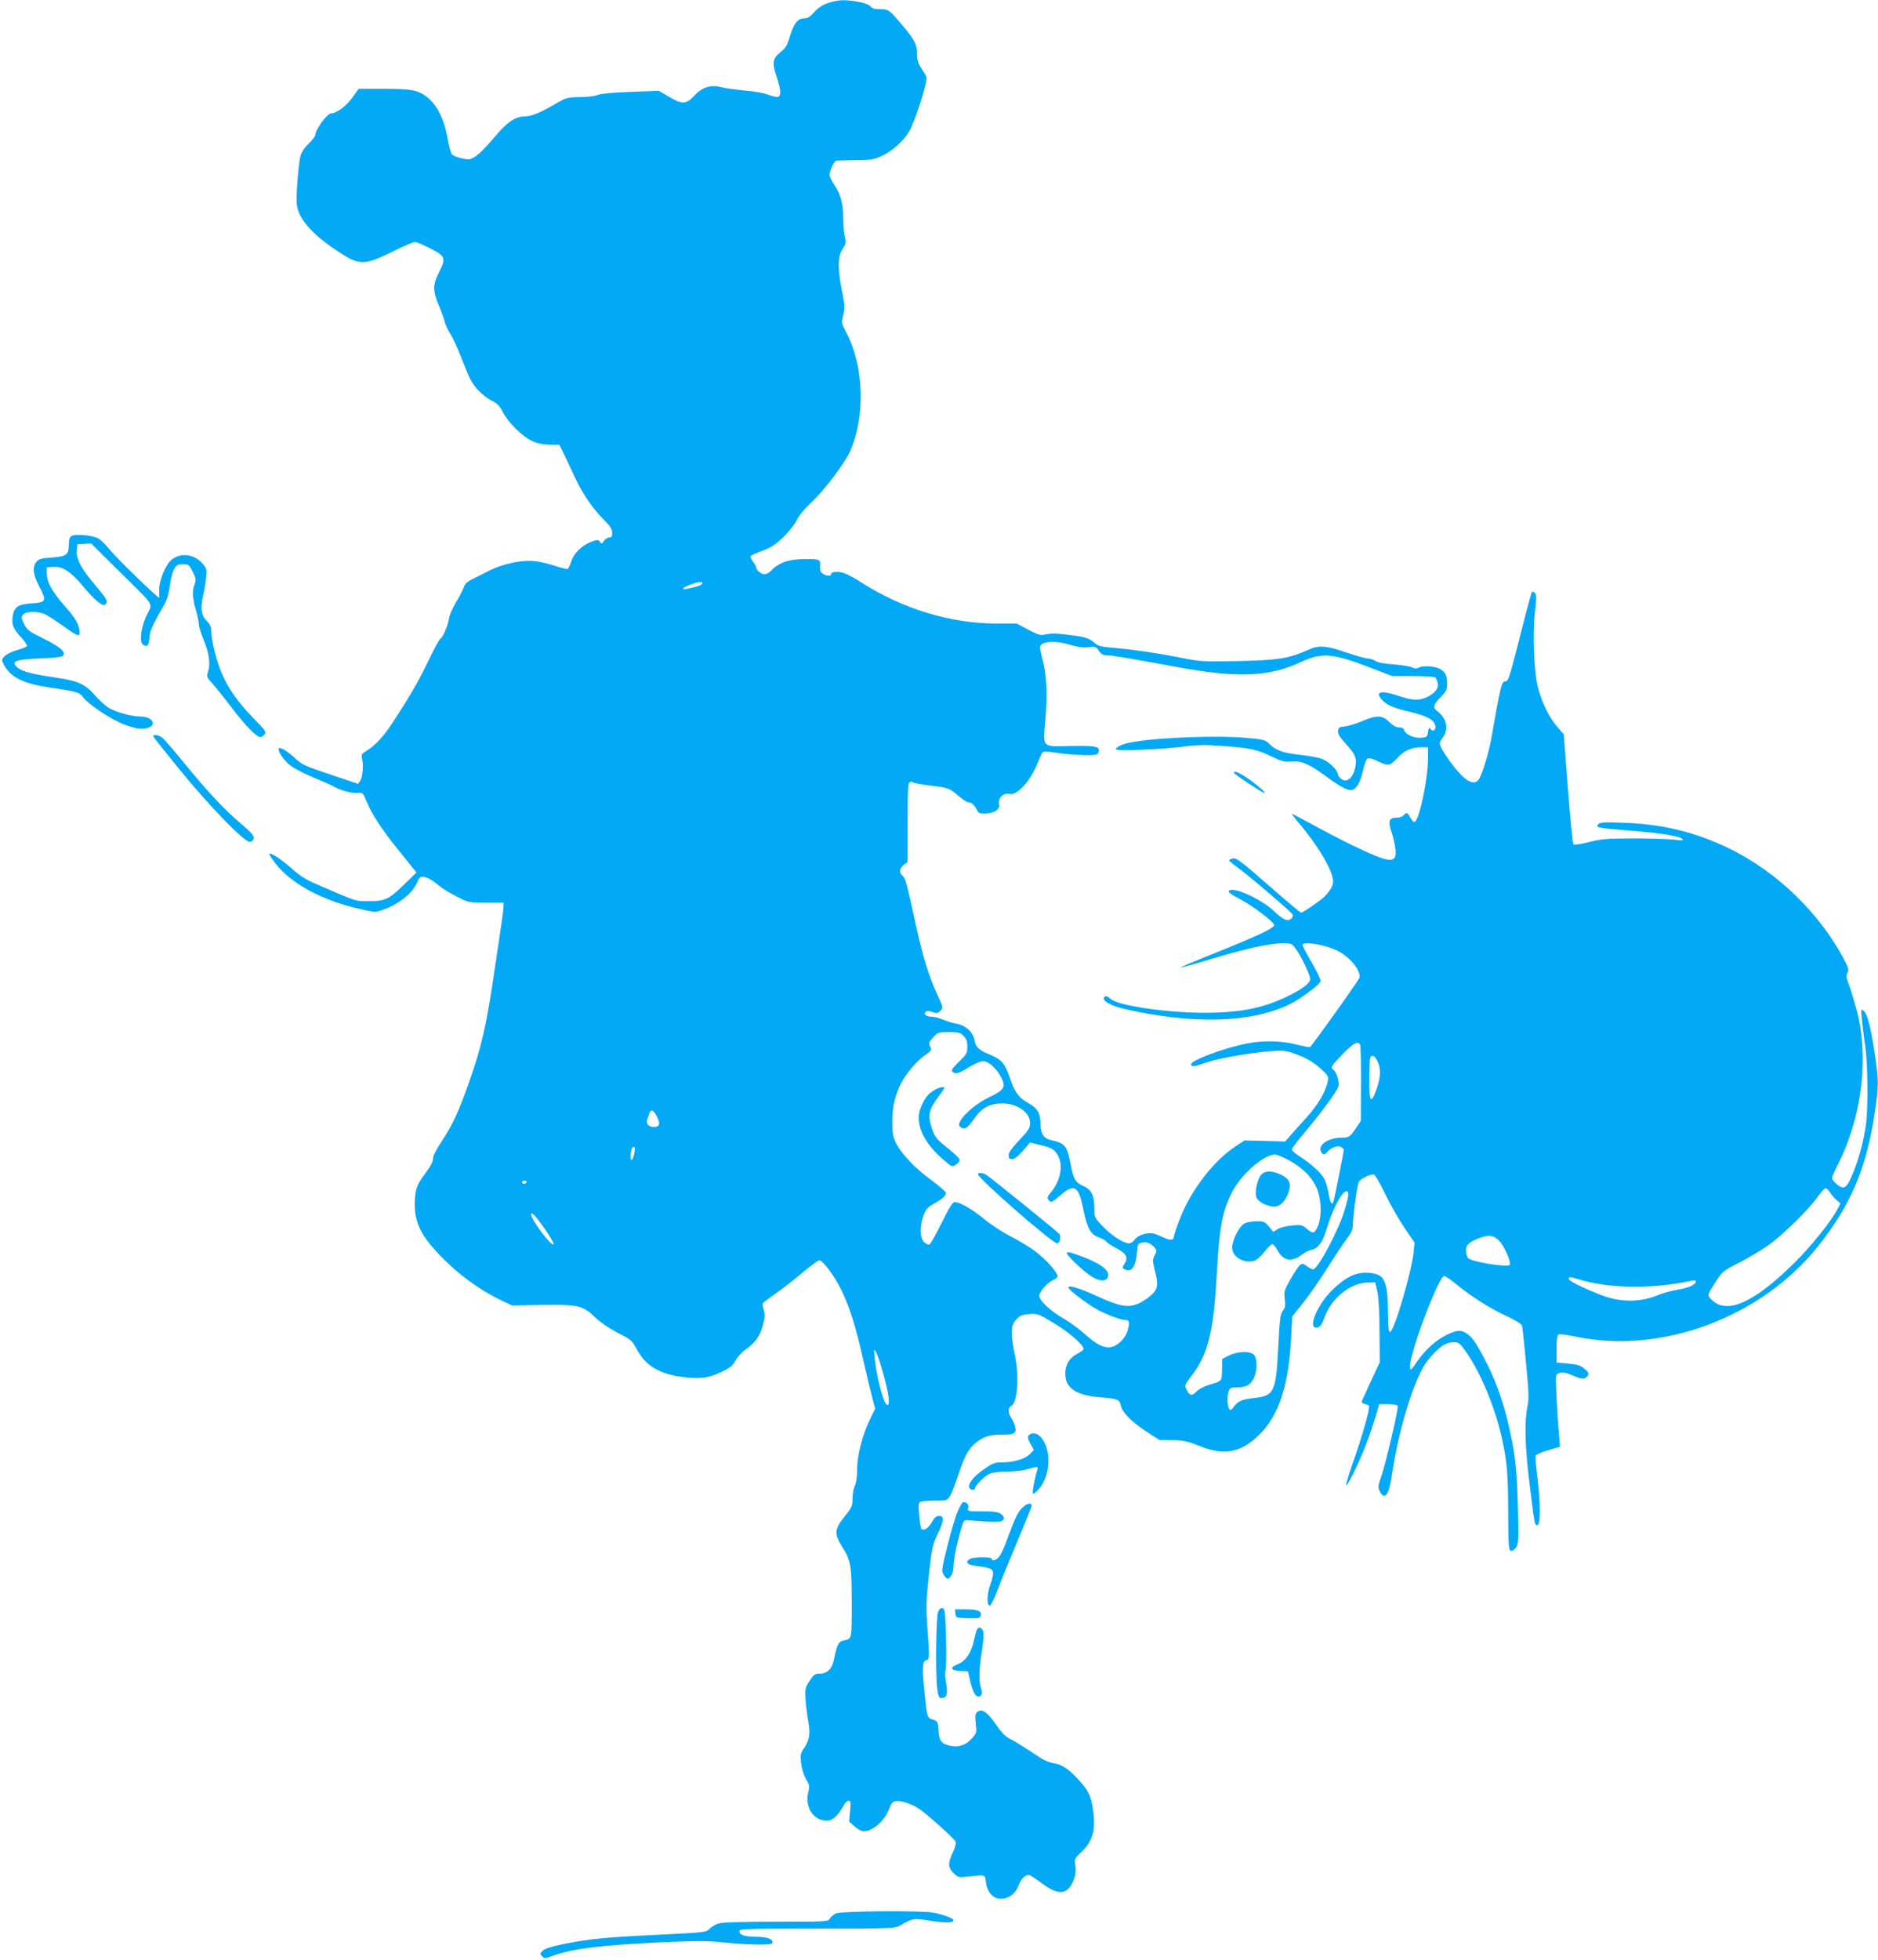 <?xml version="1.0" standalone="no"?>
<!DOCTYPE svg PUBLIC "-//W3C//DTD SVG 20010904//EN"
 "http://www.w3.org/TR/2001/REC-SVG-20010904/DTD/svg10.dtd">
<svg version="1.0" xmlns="http://www.w3.org/2000/svg"
 width="1227pt" height="1280pt" viewBox="0 0 1227 1280"
 preserveAspectRatio="xMidYMid meet">
<g transform="translate(0,1280) scale(0.1,-0.1)"
fill="#03a9f4" stroke="none">
<path d="M5410 12780 c-39 -13 -65 -31 -90 -59 -27 -31 -43 -41 -66 -41 -42 0
-67 -31 -93 -117 -17 -59 -28 -77 -60 -102 -54 -43 -58 -72 -26 -165 30 -88
30 -132 0 -129 -11 0 -39 8 -63 17 -23 9 -90 20 -150 25 -59 6 -127 15 -152
22 -67 17 -124 -1 -175 -57 -52 -56 -79 -57 -166 -5 l-64 38 -185 -7 c-118 -4
-196 -12 -215 -20 -17 -8 -68 -14 -116 -14 -83 -1 -87 -2 -168 -49 -95 -55
-150 -77 -194 -77 -57 0 -114 -38 -186 -124 -93 -110 -145 -156 -179 -156 -39
0 -98 18 -111 34 -6 8 -18 54 -27 102 -28 166 -103 278 -207 309 -36 11 -97
15 -212 15 l-162 0 -43 -60 c-39 -54 -102 -100 -136 -100 -26 0 -104 -107
-104 -142 0 -8 -20 -33 -44 -57 -29 -28 -48 -57 -54 -85 -11 -43 -27 -235 -24
-298 4 -97 92 -202 266 -317 149 -98 171 -98 386 8 57 28 112 51 121 51 9 0
53 -19 98 -41 102 -52 106 -65 60 -156 -42 -82 -42 -124 -1 -220 16 -38 33
-84 37 -103 4 -18 20 -53 36 -78 16 -25 48 -93 70 -151 23 -59 50 -124 61
-146 28 -56 84 -112 140 -141 38 -19 53 -35 74 -76 34 -67 125 -157 189 -187
35 -17 69 -24 115 -25 l65 -1 27 -55 c15 -30 47 -99 72 -153 52 -112 118 -208
194 -284 40 -40 52 -60 52 -83 0 -23 -5 -30 -19 -30 -10 0 -26 -10 -35 -22
-14 -21 -17 -21 -26 -7 -9 15 -14 15 -51 3 -63 -22 -116 -72 -135 -126 -8 -26
-19 -50 -24 -53 -5 -3 -42 6 -82 19 -40 14 -101 28 -134 31 -84 10 -209 -17
-299 -62 -38 -20 -89 -46 -113 -57 -29 -15 -45 -30 -52 -52 -6 -17 -29 -62
-51 -98 -22 -37 -43 -84 -45 -104 -6 -44 -44 -132 -56 -132 -5 0 -39 -62 -75
-137 -69 -144 -125 -240 -237 -411 -63 -96 -117 -154 -179 -190 -23 -14 -27
-22 -22 -42 11 -40 5 -123 -10 -147 l-15 -22 -182 61 c-170 57 -186 65 -233
109 -51 48 -105 78 -105 58 0 -22 30 -67 67 -100 24 -21 84 -54 153 -83 63
-26 129 -55 145 -65 42 -24 114 -43 153 -39 31 3 34 0 56 -54 33 -80 101 -186
196 -303 44 -55 92 -114 106 -132 l25 -31 -78 -76 c-103 -100 -126 -111 -233
-111 -91 0 -67 -8 -343 111 -64 27 -107 54 -160 101 -70 63 -147 112 -147 95
0 -5 16 -30 36 -56 105 -138 313 -250 568 -305 89 -20 90 -20 145 0 75 26 156
83 192 135 16 23 29 47 29 52 0 5 7 15 15 22 19 15 69 -7 125 -55 19 -17 71
-48 114 -70 78 -40 80 -40 193 -40 l113 0 0 -25 c0 -24 -21 -167 -76 -530 -40
-256 -70 -386 -135 -576 -73 -214 -121 -321 -194 -429 -30 -45 -55 -91 -55
-104 0 -28 -13 -53 -60 -116 -49 -65 -60 -102 -60 -194 1 -133 54 -226 222
-386 98 -93 227 -182 345 -238 l68 -32 203 3 c235 3 260 -3 347 -87 29 -28 89
-68 141 -95 87 -44 93 -50 123 -105 56 -106 143 -161 289 -182 120 -17 184 -9
267 32 56 27 74 42 90 73 12 22 40 54 64 71 65 45 98 92 116 163 13 50 14 70
5 97 -6 19 -9 39 -6 44 4 5 43 35 87 66 45 31 123 92 174 136 52 43 101 79
110 79 8 0 36 -28 61 -62 98 -133 156 -285 224 -588 23 -102 50 -215 60 -252
l18 -67 -33 -68 c-50 -103 -85 -237 -85 -330 0 -50 -6 -88 -15 -107 -8 -15
-15 -52 -15 -82 0 -48 -4 -58 -45 -109 -74 -91 -77 -119 -24 -204 58 -91 64
-125 64 -370 0 -242 2 -233 -56 -245 -30 -6 -42 -31 -59 -118 -13 -67 -44 -98
-97 -98 -29 0 -37 -6 -64 -48 -28 -43 -30 -52 -26 -117 2 -38 10 -101 17 -140
16 -83 9 -129 -26 -181 -24 -34 -26 -45 -20 -98 4 -37 16 -76 32 -104 23 -39
25 -48 15 -85 -24 -99 33 -187 122 -187 37 0 73 33 109 99 9 17 24 31 33 31
13 0 14 -10 9 -68 l-6 -68 36 -32 c20 -18 46 -32 57 -32 60 0 139 69 168 146
15 40 24 50 46 52 36 5 105 -20 158 -56 50 -35 218 -186 230 -208 5 -9 -1 -36
-17 -70 -34 -73 -33 -99 4 -136 29 -29 34 -30 88 -24 127 13 116 17 124 -38 9
-64 47 -106 96 -106 52 0 96 32 116 85 19 49 49 77 75 68 9 -3 47 -29 85 -57
106 -77 164 -69 202 30 12 31 14 56 10 89 -7 45 -7 47 42 93 64 60 88 131 78
232 -10 115 -30 163 -97 235 -72 77 -110 102 -169 111 -24 4 -62 20 -84 35
-88 59 -161 105 -200 125 -29 15 -56 43 -91 95 -54 79 -91 103 -120 79 -13
-11 -15 -25 -10 -75 7 -60 6 -63 -25 -98 -38 -44 -88 -60 -144 -47 -56 12 -69
30 -74 99 -4 58 -6 61 -37 71 -38 12 -38 14 -55 180 -16 155 -14 201 10 207
24 6 24 12 9 218 -9 133 -8 172 10 340 19 174 24 196 56 264 43 89 45 121 11
121 -18 0 -31 -10 -47 -40 -22 -38 -49 -57 -68 -46 -4 3 -12 42 -15 87 -6 63
-5 84 6 90 7 5 50 9 95 9 81 0 81 0 101 33 11 17 34 77 52 132 38 117 67 173
111 209 52 44 97 58 175 57 83 -2 98 9 85 57 -5 17 -17 42 -25 54 -20 28 -21
67 -2 74 43 17 57 188 27 333 -30 146 -28 193 7 232 24 27 37 33 86 37 55 4
59 3 162 -59 97 -58 194 -143 194 -168 0 -6 -18 -20 -40 -31 -53 -27 -80 -72
-80 -132 0 -93 73 -142 230 -153 112 -9 125 -14 133 -54 9 -45 71 -107 167
-170 l85 -55 85 -1 c73 -1 98 -7 177 -38 164 -66 274 -44 396 79 124 125 188
323 203 633 l7 134 69 86 c38 47 109 150 159 228 49 78 107 165 129 194 34 46
40 61 40 104 0 44 21 201 35 261 5 21 66 54 100 54 8 0 38 -50 73 -123 32 -67
89 -167 126 -222 l68 -100 -6 -63 c-14 -131 -126 -511 -153 -520 -10 -3 -13
23 -14 105 -2 234 -19 273 -129 281 -79 6 -149 -28 -236 -113 -94 -92 -160
-245 -105 -245 24 0 35 14 59 77 45 118 166 214 274 217 l53 1 14 -60 c8 -39
14 -131 14 -260 l2 -200 -58 -125 c-32 -69 -59 -129 -60 -134 -1 -6 7 -12 18
-14 11 -2 24 -8 29 -12 10 -10 -37 -180 -110 -388 -58 -170 -50 -175 26 -17
50 105 94 222 130 343 l21 72 59 0 c35 0 60 -5 62 -12 6 -17 -77 -372 -106
-456 -24 -68 -24 -76 -10 -103 31 -60 59 -22 78 109 47 313 151 645 236 750
68 83 112 115 162 116 40 1 43 -2 84 -59 94 -132 188 -355 234 -555 36 -160
43 -234 44 -490 1 -230 3 -255 18 -258 9 -2 24 8 34 23 15 23 16 51 11 263 -6
249 -18 356 -63 547 -38 159 -88 295 -152 415 -63 120 -83 147 -120 172 -37
25 -64 23 -129 -9 -72 -35 -143 -100 -196 -177 -38 -55 -42 -59 -45 -36 -9 74
183 586 223 597 6 2 42 -23 81 -55 97 -79 219 -157 330 -208 54 -25 95 -51 98
-61 3 -10 15 -119 26 -242 19 -196 20 -233 9 -290 -20 -100 -15 -263 15 -506
34 -271 33 -265 51 -265 21 0 20 154 -1 318 -9 67 -14 129 -11 136 3 7 40 23
82 35 l78 23 -7 77 c-13 146 -24 373 -19 387 9 23 47 27 89 9 72 -31 93 -35
109 -19 21 21 19 29 -15 57 -23 20 -45 27 -105 32 l-75 7 0 89 c0 66 4 91 14
95 7 3 60 -5 117 -16 557 -115 1204 127 1574 587 216 269 320 514 374 877 26
172 26 210 1 377 -27 180 -48 264 -72 286 -20 17 -20 17 -13 -57 4 -41 13
-117 21 -168 18 -116 20 -409 5 -519 -16 -109 -46 -221 -83 -311 -34 -83 -51
-104 -76 -95 -25 9 -62 44 -62 60 0 7 18 50 41 94 155 309 201 696 120 1002
-18 65 -41 142 -52 170 -16 41 -18 55 -9 73 10 17 8 29 -10 65 -158 314 -445
595 -766 750 -217 105 -437 158 -684 166 -132 5 -157 3 -168 -10 -18 -22 -7
-24 216 -42 202 -16 316 -35 335 -55 9 -9 -4 -10 -58 -3 -38 4 -158 8 -265 8
-171 -1 -206 -3 -288 -24 -54 -14 -97 -20 -102 -15 -5 5 -21 169 -36 364 l-27
355 -42 48 c-53 61 -100 156 -126 254 -27 101 -37 355 -20 501 10 79 10 107 1
118 -7 7 -16 12 -20 9 -4 -2 -40 -135 -80 -295 -69 -270 -75 -290 -96 -290
-23 0 -30 -29 -89 -365 -17 -97 -59 -236 -81 -272 -21 -34 -57 -29 -105 14
-42 38 -114 134 -142 189 -15 30 -15 33 8 65 43 57 27 130 -37 177 -28 20 -22
43 25 90 38 39 42 48 42 92 0 68 -31 99 -107 107 -33 3 -63 1 -76 -6 -17 -9
-27 -9 -45 0 -12 7 -66 16 -119 20 -63 4 -106 12 -122 23 -14 9 -37 16 -50 16
-14 0 -72 16 -128 35 -145 50 -189 54 -263 20 -126 -56 -199 -67 -460 -72
-227 -4 -247 -3 -365 21 -146 29 -305 53 -443 65 -76 6 -103 13 -120 28 -37
34 -64 44 -160 55 -100 13 -126 13 -173 3 -25 -6 -46 1 -106 33 l-75 40 -129
0 c-303 0 -615 95 -886 268 -39 26 -90 53 -112 61 -42 14 -86 11 -86 -7 0 -15
-33 -12 -55 4 -14 10 -19 24 -17 50 3 31 0 36 -23 42 -14 3 -63 4 -109 2 -87
-4 -146 -29 -190 -77 -11 -12 -29 -21 -41 -21 -22 0 -55 28 -55 47 0 6 -10 22
-21 37 -13 16 -18 31 -13 36 5 5 41 21 79 35 55 21 84 40 134 88 35 34 73 83
86 109 13 29 50 74 92 113 84 77 223 260 257 338 102 230 91 558 -27 780 -29
56 -30 59 -17 111 11 47 10 65 -9 157 -29 145 -28 226 4 273 22 33 24 42 15
79 -5 23 -10 72 -10 108 0 103 -16 168 -55 225 -19 28 -35 60 -35 72 0 28 31
92 44 93 6 1 63 2 126 3 102 1 121 4 172 28 67 31 136 92 176 156 37 58 125
332 115 359 -3 10 -19 36 -34 58 -20 31 -27 52 -27 91 0 63 -14 91 -97 190
-85 101 -90 104 -146 104 -35 0 -52 5 -61 18 -8 11 -37 22 -79 30 -89 16 -133
14 -199 -8z m-820 -3789 c0 -10 -42 -25 -100 -36 -45 -9 -30 9 25 29 47 17 75
20 75 7z m2402 -402 c50 -15 84 -20 119 -16 45 6 50 4 69 -24 16 -22 29 -29
54 -29 35 0 128 -16 444 -74 405 -75 611 -68 822 31 136 63 209 57 447 -35
l148 -57 137 0 c79 0 141 -4 146 -10 5 -5 12 -22 16 -38 8 -33 -24 -69 -79
-93 -49 -20 -91 -18 -175 11 -120 41 -164 28 -105 -31 33 -32 69 -47 182 -74
107 -25 157 -53 161 -93 4 -29 -19 -38 -35 -14 -5 8 -10 0 -13 -23 -5 -33 -8
-35 -45 -38 -46 -4 -101 21 -110 49 -4 13 -16 19 -35 19 -19 0 -39 11 -63 35
-45 45 -83 46 -179 5 -39 -17 -89 -32 -112 -34 -35 -3 -41 -7 -44 -29 -2 -20
10 -40 52 -86 61 -66 72 -92 61 -149 -13 -74 -58 -110 -96 -76 -10 9 -19 23
-19 30 0 25 -61 83 -103 98 -23 9 -86 20 -140 26 -111 12 -159 28 -203 71 -28
28 -38 30 -150 40 -209 20 -658 -1 -789 -37 -34 -9 -65 -27 -65 -37 0 -13 294
-2 440 17 90 12 145 13 250 5 185 -13 232 -23 325 -68 68 -33 87 -38 128 -34
65 7 119 -15 218 -88 90 -67 146 -99 172 -99 35 0 63 43 81 124 11 47 23 80
33 83 8 3 31 -2 51 -12 83 -40 90 -39 141 14 48 52 93 71 164 71 l37 0 0 -71
c0 -134 -57 -406 -87 -416 -7 -3 -19 10 -28 26 -17 35 -27 38 -45 16 -7 -8
-27 -15 -46 -15 -49 0 -57 -23 -32 -95 11 -33 22 -83 25 -111 10 -98 -33 -94
-282 26 -77 38 -196 99 -265 138 -69 38 -127 68 -128 66 -2 -1 20 -31 50 -66
122 -144 218 -308 218 -374 0 -31 -25 -71 -65 -107 -34 -30 -133 -97 -144 -97
-5 0 -85 66 -178 148 -226 197 -245 212 -271 205 -12 -3 -22 -8 -22 -12 0 -3
26 -25 58 -48 52 -37 204 -165 322 -270 39 -35 43 -42 31 -57 -23 -28 -52 -18
-115 42 -88 82 -268 164 -297 135 -8 -8 12 -23 71 -54 90 -48 225 -151 225
-171 0 -19 -118 -74 -382 -180 -128 -51 -231 -94 -229 -96 2 -2 80 19 172 47
270 81 407 111 506 111 41 0 50 -4 71 -32 37 -49 97 -174 97 -202 0 -27 -54
-68 -155 -116 -159 -75 -305 -104 -535 -104 -250 0 -561 46 -613 90 -21 18
-33 22 -41 14 -22 -22 35 -57 129 -79 448 -102 829 -92 1082 31 74 37 197 128
201 151 2 9 -24 63 -57 120 -34 57 -61 109 -61 115 0 28 150 3 230 -38 87 -44
161 -141 139 -181 -19 -36 -311 -444 -320 -447 -5 -2 -46 6 -91 17 -97 25
-211 27 -318 7 -154 -30 -376 -113 -368 -138 6 -17 10 -17 108 16 84 27 274
60 421 72 59 5 88 3 130 -11 84 -28 140 -59 192 -108 45 -41 48 -48 42 -79
-13 -66 -66 -156 -137 -234 -40 -44 -88 -97 -107 -119 l-34 -40 -133 4 -133 3
-58 -38 c-143 -94 -290 -284 -363 -470 -22 -56 -40 -110 -40 -119 0 -25 -25
-28 -67 -7 -21 10 -51 22 -66 26 -41 10 -104 -11 -123 -39 -9 -14 -26 -25 -38
-25 -35 0 -118 54 -173 113 -52 55 -53 57 -53 117 0 82 -20 122 -71 144 -53
23 -67 47 -85 147 -22 116 -37 134 -127 153 -45 10 -67 40 -68 94 -1 81 -17
113 -79 147 -63 35 -91 72 -120 160 -32 97 -56 126 -127 155 -78 32 -99 51
-107 99 -8 51 -59 96 -118 106 -24 4 -63 16 -87 26 -24 10 -55 19 -70 19 -37
0 -59 16 -44 31 9 9 19 9 44 0 29 -10 36 -9 53 8 19 20 19 20 -21 108 -54 117
-93 243 -137 443 -66 299 -70 313 -88 329 -25 22 -22 50 7 73 l25 19 0 259 c0
217 2 259 15 263 8 4 17 3 19 -2 3 -4 54 -14 113 -21 122 -15 125 -16 188 -70
25 -22 54 -40 64 -40 19 0 38 -18 56 -54 9 -17 19 -21 54 -19 61 3 95 27 88
63 -8 37 29 74 66 65 50 -13 136 79 184 197 14 35 29 68 34 74 6 8 32 7 90 -2
93 -15 250 -21 267 -10 7 4 12 16 12 26 0 26 -33 31 -192 28 -183 -4 -174 -14
-158 173 15 168 8 296 -20 398 -11 40 -18 77 -14 82 20 33 101 36 196 8z
m-697 -2554 c19 -19 25 -35 25 -70 0 -43 -4 -50 -55 -99 -41 -40 -51 -56 -43
-64 19 -19 40 -14 108 28 36 22 77 40 92 40 35 0 88 -46 118 -104 34 -63 21
-85 -74 -130 -77 -35 -167 -109 -192 -157 -11 -23 -11 -29 1 -39 25 -21 48 -7
90 54 48 71 101 100 185 100 95 0 180 -59 180 -126 0 -35 -8 -48 -70 -113 -49
-52 -70 -82 -70 -99 0 -20 5 -26 21 -26 20 0 48 24 96 82 l22 27 61 -15 c79
-18 97 -28 120 -67 39 -63 20 -169 -45 -245 -22 -26 -25 -35 -15 -47 18 -21
20 -20 79 30 91 78 119 60 149 -93 25 -122 48 -166 100 -182 20 -7 43 -19 50
-28 6 -9 38 -30 70 -46 63 -34 75 -60 48 -101 -15 -23 -15 -25 3 -35 43 -22
71 17 79 106 4 59 6 63 33 69 30 7 55 -3 82 -32 16 -18 16 -22 1 -51 -14 -29
-14 -37 0 -93 25 -96 22 -126 -19 -164 -19 -18 -55 -43 -80 -55 -69 -33 -127
-24 -272 43 -115 53 -193 77 -193 59 0 -13 99 -90 171 -134 60 -36 167 -78
200 -78 27 0 31 -14 18 -64 -12 -50 -60 -101 -105 -112 -45 -12 -100 14 -171
79 -37 34 -104 83 -149 109 -83 48 -154 115 -154 146 0 25 54 87 90 102 16 7
30 18 30 25 0 25 -78 112 -146 163 -37 28 -109 71 -158 96 -50 25 -127 75
-171 111 -81 67 -164 115 -197 115 -14 0 -36 -35 -86 -136 -36 -75 -73 -139
-80 -142 -8 -2 -23 5 -35 17 -28 27 -29 106 -3 174 14 38 27 53 64 74 62 35
82 53 82 72 -1 9 -42 45 -91 81 -107 77 -198 172 -234 243 -21 43 -25 65 -25
142 0 98 16 167 57 250 33 65 103 147 159 186 37 25 43 33 34 49 -15 27 -13
32 19 68 28 30 34 32 101 32 62 0 74 -3 95 -25z m2591 -57 c4 -7 7 -121 6
-255 l-1 -243 -32 -48 c-41 -59 -45 -62 -97 -62 -82 0 -154 -49 -132 -89 13
-25 23 -26 41 -5 24 29 67 46 89 34 11 -6 20 -14 20 -19 0 -8 -55 -287 -65
-328 -10 -41 -23 -24 -35 44 -6 38 -20 82 -31 100 -25 40 -86 95 -155 139 -30
19 -54 40 -54 47 0 7 35 53 76 102 120 142 222 281 229 313 6 31 -14 94 -34
106 -20 13 -11 28 61 102 69 71 99 87 114 62z m119 -121 c19 -48 14 -101 -17
-185 -31 -84 -43 -63 -42 79 0 68 3 132 7 141 10 27 34 11 52 -35z m-4712
-351 c23 -47 16 -66 -22 -66 -35 0 -53 24 -41 54 5 12 11 29 14 39 9 27 28 16
49 -27z m-148 -233 c-9 -50 -25 -66 -25 -26 0 38 9 63 22 63 6 0 8 -14 3 -37z
m4281 -53 c101 -56 166 -130 189 -214 21 -76 17 -174 -9 -224 -20 -39 -29 -40
-69 -6 -28 24 -37 26 -93 21 -34 -2 -76 -13 -94 -23 l-31 -19 -29 35 c-26 32
-33 35 -83 34 -35 0 -64 -6 -82 -18 -32 -21 -75 -108 -75 -154 0 -61 80 -107
147 -85 15 5 45 32 65 59 21 27 43 49 50 49 7 0 22 -18 34 -39 40 -72 92 -81
161 -29 18 14 48 29 65 32 40 8 71 52 94 130 38 129 101 251 130 251 19 0 18
-22 -7 -110 -35 -129 -178 -400 -210 -400 -6 0 -24 9 -40 21 -28 19 -31 20
-48 5 -9 -9 -37 -50 -60 -91 -41 -71 -43 -79 -37 -129 5 -43 2 -58 -13 -77
-16 -21 -20 -54 -29 -229 -15 -299 -26 -325 -153 -339 -86 -10 -108 -19 -138
-58 -17 -24 -22 -26 -31 -13 -13 20 -13 96 0 121 8 15 21 19 58 19 56 0 83 17
106 64 21 45 21 124 -1 148 -24 26 -106 24 -163 -4 l-45 -23 -1 -70 c-1 -77 1
-74 -85 -99 -30 -9 -66 -27 -79 -41 -31 -33 -46 -32 -65 5 -17 33 -17 34 33
99 105 139 141 285 162 659 16 302 35 405 96 530 58 118 209 252 284 252 14 0
57 -18 96 -40z m-4986 -140 c0 -5 -7 -10 -15 -10 -8 0 -15 5 -15 10 0 6 7 10
15 10 8 0 15 -4 15 -10z m8516 -67 c10 -16 29 -38 43 -50 l26 -23 -20 -37
c-43 -82 -173 -243 -279 -348 -272 -269 -451 -346 -550 -236 -22 24 -20 28 42
123 34 53 46 62 145 112 59 30 144 81 190 113 95 68 264 233 322 316 22 31 46
57 52 57 7 0 20 -12 29 -27z m-8389 -250 c31 -45 54 -86 50 -89 -15 -16 -147
161 -147 196 0 22 37 -19 97 -107z m6227 -65 c34 -34 81 -142 70 -159 -11 -18
-248 20 -271 44 -7 7 -14 27 -15 46 -3 38 21 62 88 86 63 23 92 19 128 -17z
m520 -253 c200 -61 479 -64 734 -10 21 5 32 4 32 -4 0 -20 -49 -43 -117 -53
-37 -6 -93 -21 -123 -33 -120 -51 -250 -52 -375 -4 -119 46 -215 93 -215 106
0 16 4 16 64 -2z m-4546 -606 c36 -128 48 -204 33 -214 -23 -14 -72 166 -87
314 -5 54 -4 55 10 30 9 -15 28 -73 44 -130z"/>
<path d="M8065 7750 c7 -12 169 -119 192 -127 26 -9 -43 52 -111 98 -56 37
-95 51 -81 29z"/>
<path d="M6105 5681 c-42 -25 -61 -49 -86 -106 -46 -104 7 -231 147 -351 53
-45 54 -46 79 -30 14 9 25 23 25 31 0 8 -30 38 -67 68 -89 71 -97 82 -118 149
-23 75 -15 112 40 187 25 34 45 63 45 66 0 11 -37 4 -65 -14z"/>
<path d="M6390 5131 c0 -27 486 -451 517 -451 19 0 28 49 12 64 -49 44 -458
375 -476 384 -26 14 -53 16 -53 3z"/>
<path d="M6970 4616 c0 -14 85 -96 144 -140 67 -50 126 -51 126 -1 0 39 -65
81 -197 129 -56 20 -73 22 -73 12z"/>
<path d="M8241 5129 c-24 -25 -42 -102 -34 -143 7 -32 66 -65 120 -66 38 0 76
41 94 100 16 54 2 82 -53 109 -57 27 -102 27 -127 0z"/>
<path d="M468 9300 c-13 -8 -18 -24 -18 -54 0 -68 -15 -80 -111 -87 -69 -5
-85 -9 -101 -28 -28 -35 -22 -83 18 -160 50 -97 47 -105 -48 -111 -89 -6 -115
-23 -125 -83 -8 -54 3 -84 53 -137 25 -27 43 -54 40 -59 -4 -6 -33 -18 -66
-27 -32 -9 -68 -27 -80 -39 -20 -21 -20 -25 -7 -52 44 -85 126 -127 297 -152
187 -28 199 -32 221 -62 34 -48 186 -149 272 -181 82 -30 120 -34 161 -18 52
19 16 70 -50 70 -59 0 -163 28 -210 55 -23 13 -64 51 -93 83 -63 74 -110 95
-256 117 -179 26 -234 43 -263 78 -25 30 13 41 159 47 88 3 142 9 150 17 23
23 -17 59 -126 112 -97 48 -108 56 -128 97 -20 42 -20 45 -4 62 23 22 100 21
147 -2 19 -10 72 -45 117 -77 87 -63 103 -69 103 -41 0 48 -25 94 -95 172 -85
97 -118 156 -119 214 l-1 41 45 3 c60 4 115 -33 192 -126 73 -89 130 -136 146
-120 20 20 14 32 -64 124 -94 111 -126 171 -122 227 l3 42 45 3 45 3 180 -178
c244 -241 223 -209 186 -285 -38 -77 -52 -176 -28 -197 27 -21 40 -8 43 43 3
45 20 84 97 217 18 31 30 72 37 124 5 43 18 92 28 109 15 26 24 31 58 31 37 0
40 -3 63 -49 21 -42 23 -52 13 -80 -17 -46 -15 -91 8 -171 11 -38 20 -81 20
-95 0 -14 13 -57 29 -95 37 -87 47 -160 31 -209 -11 -36 -11 -38 27 -79 21
-23 74 -89 118 -147 82 -109 148 -180 182 -199 17 -8 24 -6 38 9 18 20 16 22
-72 113 -103 105 -170 202 -212 309 -31 78 -61 205 -61 261 0 23 -8 41 -25 57
-39 37 -47 83 -29 165 9 39 18 95 21 126 5 54 3 59 -28 93 -60 65 -160 68
-212 6 -35 -40 -69 -135 -67 -185 1 -22 1 -44 1 -48 -1 -13 -282 260 -330 320
-23 29 -55 60 -71 68 -39 20 -149 29 -172 15z"/>
<path d="M1002 7990 c2 -6 80 -104 173 -218 202 -247 425 -475 458 -470 13 2
23 11 25 24 2 16 -18 39 -83 94 -109 93 -215 205 -372 397 -68 84 -134 160
-146 168 -24 17 -60 20 -55 5z"/>
<path d="M6721 3426 c-8 -10 -6 -23 11 -54 l23 -41 -25 -26 c-30 -32 -106 -55
-180 -55 -52 0 -63 -4 -127 -49 -68 -48 -103 -96 -88 -120 8 -14 35 -14 35 -1
0 18 65 83 97 96 18 8 67 14 110 14 43 0 96 5 118 11 94 25 89 25 80 -7 -19
-68 -32 -140 -27 -148 3 -5 20 8 39 29 79 91 84 264 11 342 -24 26 -60 30 -77
9z"/>
<path d="M6258 2932 c-14 -31 -44 -132 -67 -224 -40 -160 -41 -169 -25 -193 9
-14 20 -25 24 -25 19 0 40 40 40 78 0 45 19 142 48 242 18 62 20 65 48 62 80
-9 189 -13 210 -8 30 8 31 30 2 50 -17 12 -48 16 -121 16 -96 0 -98 1 -92 21
7 21 -7 39 -31 39 -6 0 -23 -26 -36 -58z"/>
<path d="M6673 2947 c-28 -32 -42 -62 -98 -214 -14 -40 -35 -84 -46 -98 -20
-25 -49 -34 -49 -15 0 13 -116 13 -141 0 -35 -19 -22 -38 29 -45 99 -13 117
-19 120 -44 2 -13 -6 -49 -18 -81 -22 -59 -24 -130 -4 -137 6 -2 30 47 54 109
23 62 83 207 131 322 49 115 89 215 89 222 0 25 -38 14 -67 -19z"/>
<path d="M6129 2273 c-13 -34 -18 -399 -6 -495 7 -56 12 -68 27 -68 36 0 44
26 32 95 -7 36 -9 73 -4 87 4 12 6 108 3 213 -5 170 -8 190 -23 193 -12 2 -22
-6 -29 -25z"/>
<path d="M6242 2263 c3 -28 4 -28 81 -31 63 -2 78 0 83 13 13 32 -15 45 -93
45 l-74 0 3 -27z"/>
<path d="M6383 2158 c-4 -7 -13 -40 -20 -72 -16 -78 -54 -134 -104 -154 -56
-22 -50 -40 13 -44 l52 -3 16 -67 c17 -69 33 -98 55 -98 19 0 26 27 14 57 -15
40 -12 134 6 241 9 51 13 107 10 123 -7 30 -28 38 -42 17z"/>
<path d="M5461 304 c-14 -7 -32 -21 -39 -33 -12 -21 -17 -21 -350 -21 -203 0
-352 -4 -375 -11 -20 -5 -47 -21 -60 -34 -22 -24 -26 -25 -332 -40 -354 -17
-452 -27 -619 -60 -84 -17 -125 -30 -140 -44 -19 -19 -19 -22 -4 -37 15 -15
20 -15 60 0 133 49 303 71 703 91 248 11 309 11 420 0 150 -16 311 -19 320 -6
13 23 -27 41 -93 42 -83 1 -116 10 -120 32 -4 22 -22 21 548 22 420 0 468 2
495 17 91 52 91 52 205 34 99 -15 150 -14 150 4 0 11 -65 36 -130 49 -73 15
-602 11 -639 -5z"/>
</g>
</svg>
